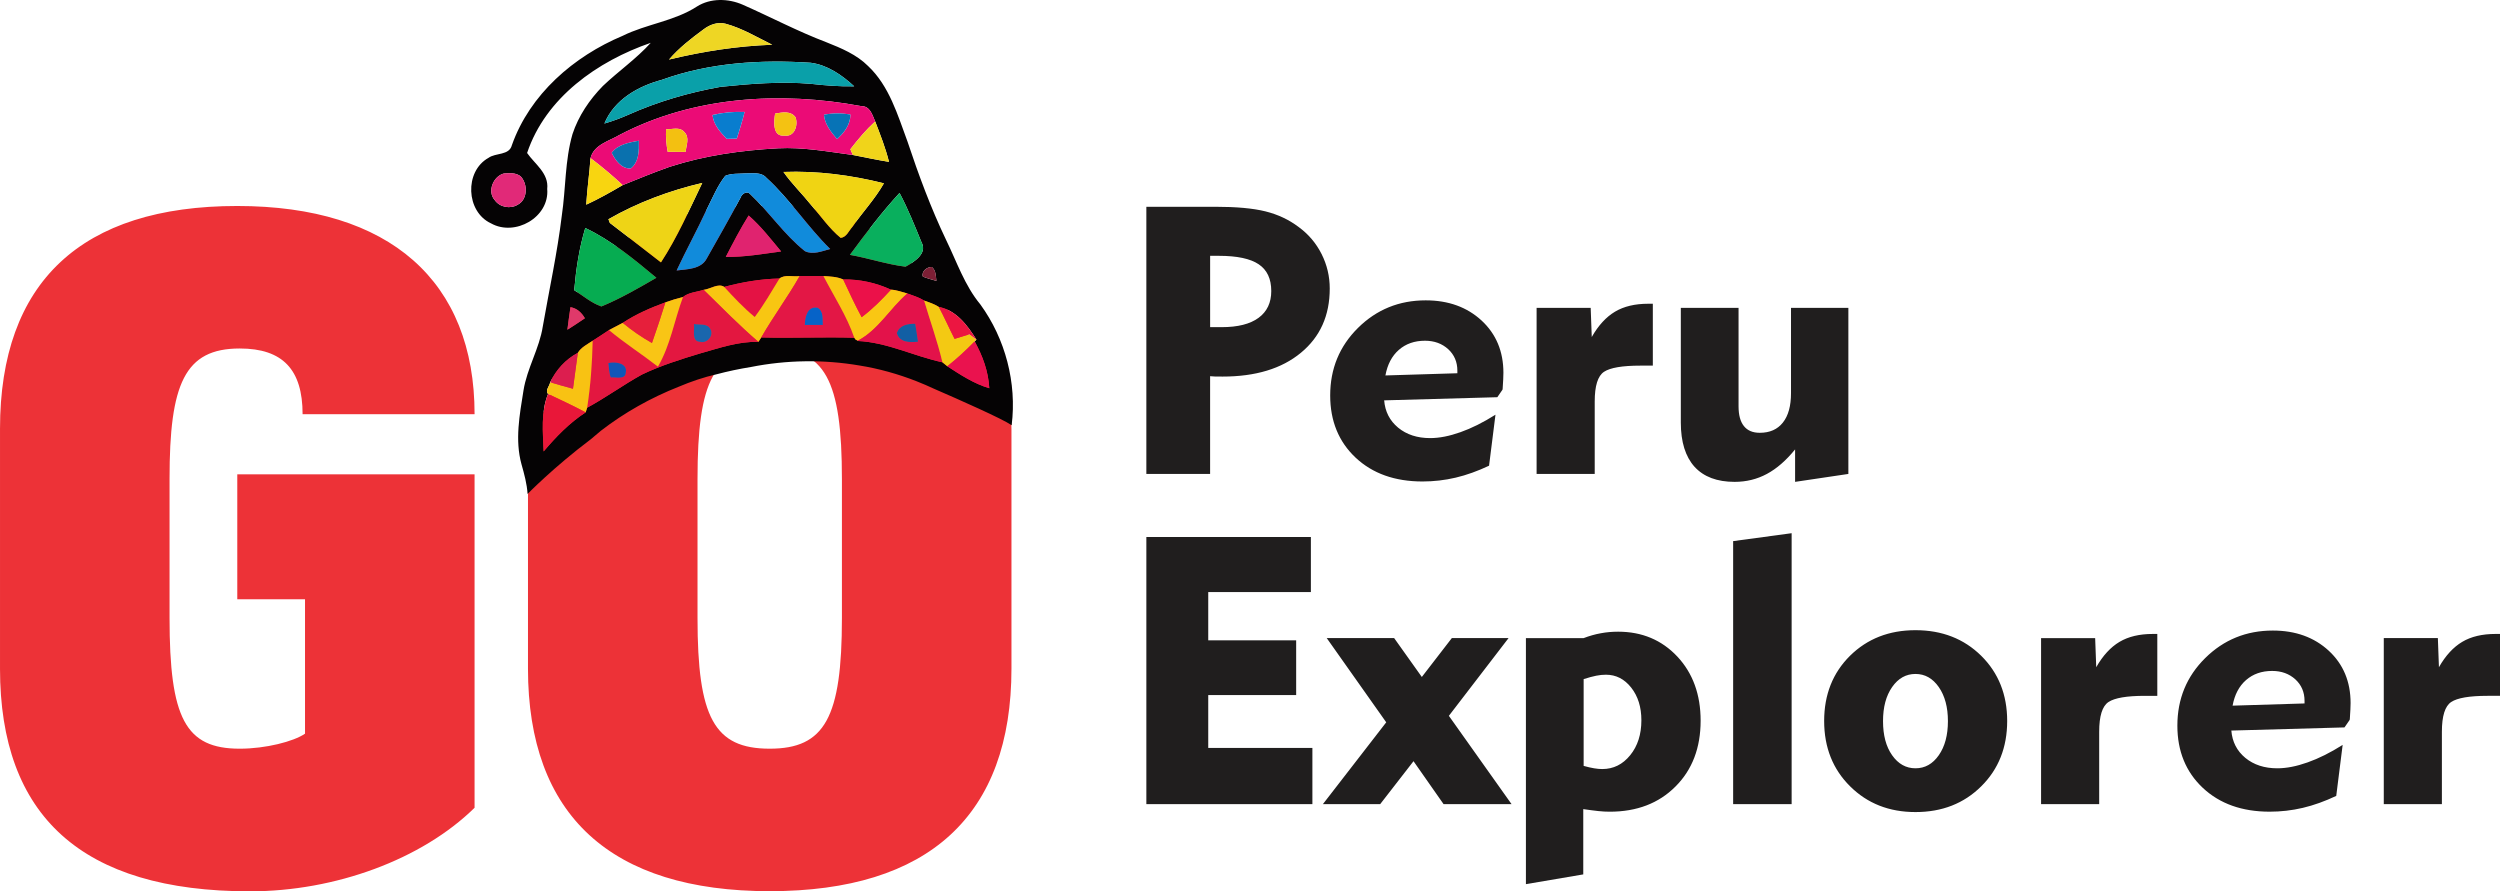 <?xml version="1.0" encoding="UTF-8"?>
<svg xmlns="http://www.w3.org/2000/svg" xmlns:xlink="http://www.w3.org/1999/xlink" xmlns:xodm="http://www.corel.com/coreldraw/odm/2003" xml:space="preserve" width="184.729mm" height="65.861mm" version="1.1" style="shape-rendering:geometricPrecision; text-rendering:geometricPrecision; image-rendering:optimizeQuality; fill-rule:evenodd; clip-rule:evenodd" viewBox="0 0 2432.22 867.15">
 <defs>
  <style type="text/css">
   
    .fil0 {fill:#ED3237;fill-rule:nonzero}
    .fil40 {fill:#201E1E;fill-rule:nonzero}
    .fil1 {fill:#050304;fill-rule:nonzero}
    .fil32 {fill:#0663C8;fill-rule:nonzero}
    .fil18 {fill:#06AC51;fill-rule:nonzero}
    .fil7 {fill:#0773B6;fill-rule:nonzero}
    .fil5 {fill:#097DCE;fill-rule:nonzero}
    .fil16 {fill:#09AF5D;fill-rule:nonzero}
    .fil10 {fill:#0A71AE;fill-rule:nonzero}
    .fil3 {fill:#0AA0A9;fill-rule:nonzero}
    .fil38 {fill:#1156B8;fill-rule:nonzero}
    .fil13 {fill:#118BDB;fill-rule:nonzero}
    .fil34 {fill:#125FA4;fill-rule:nonzero}
    .fil33 {fill:#1A66AD;fill-rule:nonzero}
    .fil19 {fill:#7D1F35;fill-rule:nonzero}
    .fil37 {fill:#DC1E4F;fill-rule:nonzero}
    .fil30 {fill:#DF396A;fill-rule:nonzero}
    .fil17 {fill:#E0236F;fill-rule:nonzero}
    .fil12 {fill:#E12978;fill-rule:nonzero}
    .fil26 {fill:#E3124A;fill-rule:nonzero}
    .fil25 {fill:#E31740;fill-rule:nonzero}
    .fil22 {fill:#E31745;fill-rule:nonzero}
    .fil20 {fill:#E41244;fill-rule:nonzero}
    .fil29 {fill:#E61F3B;fill-rule:nonzero}
    .fil39 {fill:#E91739;fill-rule:nonzero}
    .fil36 {fill:#EA124E;fill-rule:nonzero}
    .fil4 {fill:#EB0B76;fill-rule:nonzero}
    .fil24 {fill:#EB1149;fill-rule:nonzero}
    .fil31 {fill:#EC1641;fill-rule:nonzero}
    .fil15 {fill:#EED416;fill-rule:nonzero}
    .fil2 {fill:#EED624;fill-rule:nonzero}
    .fil14 {fill:#F0D413;fill-rule:nonzero}
    .fil8 {fill:#F0D41A;fill-rule:nonzero}
    .fil9 {fill:#F3C011;fill-rule:nonzero}
    .fil28 {fill:#F3C913;fill-rule:nonzero}
    .fil6 {fill:#F4C212;fill-rule:nonzero}
    .fil35 {fill:#F8C213;fill-rule:nonzero}
    .fil21 {fill:#F8C612;fill-rule:nonzero}
    .fil11 {fill:#F8D510;fill-rule:nonzero}
    .fil27 {fill:#F9C515;fill-rule:nonzero}
    .fil23 {fill:#F9C713;fill-rule:nonzero}
   
  </style>
 </defs>
 <g id="__x0023_Layer_x0020_1">
  <path class="fil0" d="M-0 650.38c0,143.25 79.19,216.78 243.21,216.78 82.87,0 167.19,-30.91 218.49,-81.29l0 -324.37 -230.85 0 0 121.54 65.9 0 0 130.75c-11.18,7.63 -38.15,14.6 -63.53,14.6 -52.88,0 -68.27,-29.6 -68.27,-127.33l0 -135.35c0,-92.21 14.6,-126.67 68.27,-126.67 41.96,0 61.17,20.65 61.17,63.93l167.32 0c0,-129.43 -82.47,-202.57 -230.85,-202.57 -151.66,0 -230.85,73.92 -230.85,216.78l0 233.22zm513.66 0c0,143.11 80.77,216.64 235.19,216.64 154.69,0 235.19,-73.53 235.19,-216.64l0 -232.95c0,-56.76 -44.1,-90.6 -69.03,-125.3 -37.93,-52.79 -72.82,-91.74 -166.16,-91.74 -146.38,0 -206.24,63.14 -214.2,191.96 -0.44,7.08 -20.99,17.63 -20.99,25.08l0 232.95zm235.19 -311.35c53.67,0 70.24,30.39 70.24,127.07l0 135.22c0,96.68 -16.57,127.07 -70.24,127.07 -54.06,0 -70.24,-30.39 -70.24,-127.07l0 -135.22c0,-96.68 16.18,-127.07 70.24,-127.07z"></path>
  <g id="_2859554616272">
   <path class="fil1" d="M678.04 6.34c13.29,-8.38 30.5,-7.91 44.59,-1.75 27.15,11.98 53.51,25.94 81.3,36.49 14.5,5.77 29.45,11.95 40.7,23.23 20.56,19.41 28.65,47.49 38.21,73.24 10.84,32.57 22.76,64.79 37.58,95.81 10.39,21.26 18.04,44.33 33.34,62.79 24.38,33.5 35.6,76.4 30.47,117.54 -8.91,-6.22 -51.2,-24.92 -75.36,-35.4 -5.58,-2.61 -11.24,-5.05 -16.98,-7.31l-0.06 -0.03 0 0c-18.03,-7.08 -36.78,-12.35 -55.87,-15.4 -34.84,-5.93 -70.79,-5.39 -105.43,1.5 -11.22,1.79 -22.36,4.16 -33.35,7.07l-0.02 0c-12.32,2.79 -24.69,6.98 -36.88,12.13 -27.12,10.73 -52.78,25.09 -75.88,42.97 -3.14,2.61 -6.33,5.26 -9.47,8 -36.67,27.63 -61.66,53.33 -61.66,53.33l-0 0c-0.6,-9.75 -3.24,-19.41 -5.91,-28.85 -6.53,-23.62 -1.82,-48.19 1.94,-71.84 3.44,-21.64 15.46,-40.73 18.8,-62.4 6.28,-35.92 14.12,-71.58 18.49,-107.82 3.92,-26.32 2.96,-53.45 10.39,-79.2 5.83,-17.72 16.61,-33.59 29.61,-46.85 15.11,-14.38 32.51,-26.39 46.53,-41.94 -51.79,17.85 -102.24,53.26 -120.31,107.18 7.49,10.8 21.29,19.76 19.57,34.99 2.33,27.63 -31.36,46.6 -54.69,33.47 -24.48,-11.32 -26.01,-50.61 -2.45,-63.71 7.11,-5.16 20.14,-2.17 22.76,-12.33 17.47,-49.53 60.24,-86.47 107.72,-106.39 23.33,-11.57 50.29,-14.22 72.32,-28.52zm6.47 22.21c-11.98,8.8 -23.9,18.04 -33.62,29.38 32.96,-7.97 66.52,-13.19 100.4,-14.41 -14.88,-7.33 -29.29,-16.06 -45.38,-20.43 -7.65,-2.01 -15.33,0.86 -21.39,5.45zm-40.32 49.02c-23.33,6.28 -46.5,19.22 -56.19,42.61 8,-2.33 15.81,-5.23 23.43,-8.61 28.56,-12.75 58.87,-21.58 89.62,-27.09 29.16,-3.03 58.61,-5.42 87.9,-2.93 13.96,1.59 28.01,2.71 42.07,2.42 -11.82,-10.93 -26.04,-20.81 -42.36,-22.92 -48.6,-3.19 -98.29,-0.13 -144.47,16.51zm-41.59 53.77c-10.29,6.06 -24.7,9.37 -28.11,22.47 -0.99,15.14 -3.32,30.15 -4.14,45.32 12.18,-5.64 23.87,-12.24 35.44,-19.03 15.2,-6.15 30.41,-12.46 45.93,-17.88 34.01,-11 69.64,-16 105.24,-17.94 24.45,-1.27 48.6,3.28 72.76,6.5 11.7,2.26 23.39,4.81 35.19,6.69 -3.38,-13.45 -8.45,-26.39 -13.45,-39.3 -2.8,-6.37 -4.94,-15.04 -13.51,-14.91 -78.56,-14.66 -163.6,-9.56 -235.34,28.08zm-112.35 37.45c-10.23,2.58 -16.51,17.4 -8.96,25.82 4.91,7.14 15.39,9.02 22.63,4.4 8.67,-4.65 9.47,-17.18 4.59,-24.86 -3.57,-6.34 -12.02,-5.93 -18.26,-5.35zm215.39 2.26c-7.71,9.75 -12.4,21.51 -18.01,32.54 -9.27,20.08 -19.98,39.49 -29.32,59.54 10.17,-1.28 23.68,-1.12 29.19,-11.51 11.19,-19.76 22.41,-39.49 33.08,-59.5 1.12,-3.54 6.12,-6.72 9.12,-3.47 18.71,17.63 33.15,39.58 53.39,55.68 7.78,3.86 16.76,-0.03 24.57,-2.1 -22.18,-21.77 -39.04,-48.29 -62.05,-69.26 -5.16,-5.93 -13.64,-4.08 -20.53,-4.27 -6.47,0.51 -13.35,-0.19 -19.44,2.36zm56.6 -3.76c8.03,11.5 18.2,21.23 26.93,32.19 9.47,10.71 17.56,22.82 28.72,31.93 5.7,-0.64 7.84,-6.82 11.25,-10.55 9.98,-14.37 22.12,-27.22 30.82,-42.52 -31.9,-7.97 -64.83,-12.3 -97.72,-11.06zm-170.29 45.99c0.35,0.92 1.02,2.71 1.37,3.6 16.54,12.84 33.27,25.4 49.72,38.37 15.87,-24.35 27.63,-51.15 40.19,-77.29 -31.78,7.46 -62.98,19.06 -91.28,35.31zm234.92 34.68c18.17,3.22 35.79,9.21 54.09,11.51 8.25,-4.53 21.67,-12.91 15.55,-23.78 -6.63,-16.19 -13.13,-32.51 -21.35,-47.97 -17.4,18.93 -33.05,39.49 -48.29,60.24zm-120.76 1.98c18.1,0.26 35.95,-2.87 53.83,-5.32 -10.07,-12.08 -19.7,-24.64 -31.62,-34.96 -8.13,13 -15.17,26.68 -22.21,40.29zm-136.7 -28.11c-5.96,19.63 -8.96,40.03 -10.77,60.46 8.67,5.45 16.64,12.46 26.42,15.87 18.52,-7.65 36.14,-17.85 53.51,-27.92 -21.61,-17.91 -43.66,-36.33 -69.16,-48.41zm328.34 47.23c4.3,1.72 8.8,2.93 13.29,4.24 -0.67,-4.81 -0.38,-10.26 -4.53,-13.58 -4.72,0.03 -10.1,4.14 -8.76,9.34zm-193.21 10.07c-5.64,-3.95 -13.61,2.2 -19.98,2.84 -6.69,2.2 -14.6,2.42 -20.11,7.01 -5.8,1.4 -11.47,3.15 -17.08,5.16 -14.44,5.35 -28.65,11.44 -41.53,19.98 -4.49,2.26 -8.96,4.59 -13.35,7.01 -5.29,3.54 -10.58,7.04 -15.94,10.42 -5.13,3.44 -11.09,6.28 -14.41,11.73 -11.92,6.31 -21.13,16.51 -26.9,28.62 -0.51,3.7 -5.1,7.87 -2.04,11.35 -7.14,17.72 -5,37.29 -4.3,55.93 12.05,-14.25 25.11,-27.79 40.86,-37.99 0.35,-1.12 1.05,-3.38 1.43,-4.53 18.29,-9.88 35.15,-22.25 53.38,-32.29 18.23,-8.73 37.61,-14.82 56.96,-20.65 18.39,-5.16 36.91,-11.7 56.28,-11.12 0.7,-1.08 2.1,-3.25 2.81,-4.33 30.15,0.8 60.36,-0.61 90.51,0.29l1.27 1.78 2.17 1.12 -0.41 0.25c28.75,1.21 54.88,14.79 82.71,20.75 1.18,0.99 3.54,2.9 4.72,3.86 12.91,8.38 25.97,16.99 40.89,21.39 -0.89,-16.16 -6.41,-31.52 -14.28,-45.51l1.75 -1.78c-8.73,-13.86 -19.44,-28.43 -36.59,-31.81 -4.4,-2.87 -9.47,-4.46 -14.34,-6.21 -5.04,-3.15 -10.74,-4.84 -16.22,-6.85 -5.32,-1.43 -10.52,-3.47 -16.03,-3.73 -14.47,-6.73 -30.5,-10.23 -46.44,-9.91 -6.02,-2.74 -12.75,-2.9 -19.22,-3.32 -7.74,0.06 -15.46,0.06 -23.14,0 -6.34,0.99 -14.41,-1.85 -19.63,2.39 -18.2,0.38 -36.27,3.47 -53.8,8.16zm-149.54 19.73c-1.05,7.27 -2.1,14.6 -3,21.93 5.77,-3.6 11.41,-7.33 17.02,-11.16 -3.15,-5.45 -7.65,-9.69 -14.02,-10.77z"></path>
   <path class="fil2" d="M684.51 28.55c6.06,-4.59 13.74,-7.46 21.39,-5.45 16.09,4.37 30.5,13.1 45.38,20.43 -33.88,1.21 -67.44,6.44 -100.4,14.41 9.72,-11.35 21.64,-20.59 33.62,-29.38z"></path>
   <path class="fil3" d="M644.19 77.57c46.18,-16.64 95.87,-19.7 144.47,-16.51 16.32,2.1 30.53,11.98 42.36,22.92 -14.06,0.29 -28.11,-0.83 -42.07,-2.42 -29.29,-2.49 -58.74,-0.09 -87.9,2.93 -30.76,5.51 -61.07,14.34 -89.62,27.09 -7.62,3.38 -15.43,6.28 -23.43,8.61 9.69,-23.39 32.86,-36.33 56.19,-42.61z"></path>
   <g>
    <path class="fil4" d="M602.6 131.34c71.74,-37.64 156.77,-42.74 235.34,-28.08 8.57,-0.13 10.71,8.54 13.51,14.91 -8.96,8.19 -16.73,17.47 -24.13,27.03 0.61,1.4 1.79,4.18 2.39,5.58 -24.16,-3.22 -48.32,-7.78 -72.76,-6.5 -35.6,1.94 -71.23,6.95 -105.24,17.94 -15.52,5.42 -30.72,11.73 -45.93,17.88 -9.98,-9.31 -20.43,-18.07 -31.3,-26.29 3.41,-13.1 17.82,-16.41 28.11,-22.47zm90.58 -19.47l0 0c1.02,9.5 7.52,16.54 13.8,23.2 3.28,-0.13 6.57,-0.19 9.88,-0.26 2.61,-8.6 5.45,-17.15 7.55,-25.91 -10.52,-0.38 -21,0.57 -31.23,2.97zm60.91 -1.34l0 0c-1.21,7.74 -2.65,22.79 9.21,21.35 9.72,1.56 13.51,-10.29 10.61,-17.88 -4.97,-6.47 -12.97,-4.62 -19.82,-3.47zm47.52 1.12l0 0c0.86,9.4 6.88,16.7 12.72,23.65 7.14,-6.25 12.91,-13.96 13.07,-23.81 -8.57,-1.59 -17.28,-1.59 -25.79,0.16zm-153.62 14.15l0 0c-0.32,7.3 0.25,14.63 1.59,21.86 5.77,0.03 11.54,0.09 17.34,0.13 0.83,-6.37 4.27,-14.09 -1.21,-19.35 -4.5,-5.39 -11.82,-2.42 -17.72,-2.65zm-52.91 22.85l0 0c3.57,7.17 9.56,15.87 18.64,15.2 8.06,-6.41 8,-17.62 7.81,-26.96 -9.44,1.75 -20.27,3.6 -26.45,11.76z"></path>
   </g>
   <path class="fil5" d="M693.18 111.86c10.23,-2.39 20.72,-3.35 31.23,-2.97 -2.1,8.76 -4.94,17.31 -7.55,25.91 -3.31,0.06 -6.6,0.13 -9.88,0.26 -6.28,-6.66 -12.78,-13.7 -13.8,-23.2z"></path>
   <path class="fil6" d="M754.08 110.53c6.85,-1.15 14.85,-3 19.82,3.47 2.9,7.59 -0.89,19.44 -10.61,17.88 -11.86,1.44 -10.42,-13.61 -9.21,-21.35z"></path>
   <path class="fil7" d="M801.6 111.64c8.51,-1.75 17.21,-1.75 25.79,-0.16 -0.16,9.85 -5.93,17.56 -13.07,23.81 -5.83,-6.95 -11.86,-14.25 -12.72,-23.65z"></path>
   <path class="fil8" d="M827.32 145.2c7.39,-9.56 15.17,-18.84 24.13,-27.03 5,12.91 10.07,25.85 13.45,39.3 -11.79,-1.88 -23.49,-4.43 -35.19,-6.69 -0.61,-1.4 -1.79,-4.18 -2.39,-5.58z"></path>
   <path class="fil9" d="M647.98 125.79c5.9,0.22 13.23,-2.74 17.72,2.65 5.48,5.26 2.04,12.97 1.21,19.35 -5.8,-0.03 -11.57,-0.09 -17.34,-0.13 -1.34,-7.23 -1.91,-14.57 -1.59,-21.86z"></path>
   <path class="fil10" d="M595.08 148.64c6.18,-8.16 17.02,-10.01 26.45,-11.76 0.19,9.34 0.25,20.56 -7.81,26.96 -9.08,0.67 -15.07,-8.03 -18.64,-15.2z"></path>
   <path class="fil11" d="M570.34 199.13c0.83,-15.17 3.16,-30.18 4.14,-45.32 10.87,8.22 21.32,16.99 31.3,26.29 -11.57,6.79 -23.27,13.38 -35.44,19.03z"></path>
   <path class="fil12" d="M490.25 168.79c6.25,-0.57 14.69,-0.99 18.26,5.35 4.88,7.68 4.08,20.21 -4.59,24.86 -7.24,4.62 -17.72,2.74 -22.63,-4.4 -7.55,-8.41 -1.27,-23.23 8.96,-25.82z"></path>
   <path class="fil13" d="M705.64 171.05c6.09,-2.55 12.97,-1.85 19.44,-2.36 6.88,0.19 15.36,-1.66 20.53,4.27 23.01,20.97 39.87,47.49 62.05,69.26 -7.81,2.07 -16.8,5.96 -24.57,2.1 -20.24,-16.09 -34.68,-38.05 -53.39,-55.68 -3,-3.25 -8,-0.06 -9.12,3.47 -10.68,20.02 -21.9,39.74 -33.08,59.5 -5.51,10.39 -19.03,10.23 -29.19,11.51 9.34,-20.05 20.05,-39.46 29.32,-59.54 5.61,-11.03 10.29,-22.79 18.01,-32.54z"></path>
   <path class="fil14" d="M762.24 167.29c32.89,-1.24 65.81,3.09 97.72,11.06 -8.7,15.3 -20.84,28.14 -30.82,42.52 -3.41,3.73 -5.55,9.91 -11.25,10.55 -11.15,-9.12 -19.25,-21.23 -28.72,-31.93 -8.73,-10.96 -18.9,-20.69 -26.93,-32.19z"></path>
   <path class="fil15" d="M591.95 213.28c28.3,-16.26 59.5,-27.86 91.28,-35.31 -12.56,26.13 -24.32,52.94 -40.19,77.29 -16.45,-12.97 -33.18,-25.53 -49.72,-38.37 -0.35,-0.89 -1.02,-2.68 -1.37,-3.6z"></path>
   <path class="fil16" d="M826.88 247.95c15.23,-20.75 30.88,-41.3 48.29,-60.24 8.22,15.46 14.72,31.78 21.35,47.97 6.12,10.87 -7.3,19.25 -15.55,23.78 -18.29,-2.29 -35.92,-8.29 -54.09,-11.51z"></path>
   <path class="fil17" d="M706.12 249.93c7.04,-13.61 14.09,-27.28 22.21,-40.29 11.92,10.33 21.55,22.88 31.62,34.96 -17.88,2.45 -35.73,5.58 -53.83,5.32z"></path>
   <path class="fil18" d="M569.42 221.82c25.5,12.08 47.55,30.5 69.16,48.41 -17.37,10.07 -34.99,20.27 -53.51,27.92 -9.78,-3.41 -17.75,-10.42 -26.42,-15.87 1.82,-20.43 4.81,-40.83 10.77,-60.46z"></path>
   <path class="fil19" d="M897.76 269.05c-1.34,-5.19 4.05,-9.31 8.76,-9.34 4.14,3.31 3.86,8.76 4.53,13.58 -4.49,-1.31 -8.99,-2.52 -13.29,-4.24z"></path>
   <path class="fil20" d="M704.55 279.12c17.53,-4.69 35.6,-7.78 53.8,-8.16 -7.74,12.65 -15.14,25.59 -24.06,37.48 -10.77,-8.89 -20.33,-19.06 -29.74,-29.32z"></path>
   <path class="fil21" d="M758.35 270.97c5.23,-4.24 13.29,-1.4 19.63,-2.39 -11.57,20.43 -25.66,39.33 -37.35,59.7 -0.7,1.08 -2.11,3.25 -2.81,4.33 -18.58,-15.97 -35.76,-33.5 -53.26,-50.64 6.38,-0.64 14.34,-6.79 19.98,-2.84 9.4,10.26 18.96,20.43 29.74,29.32 8.92,-11.89 16.32,-24.83 24.06,-37.48z"></path>
   <g>
    <path class="fil22" d="M777.99 268.57c7.68,0.06 15.39,0.06 23.14,0 10.29,19.86 22.69,38.72 30.02,59.98 -30.15,-0.89 -60.37,0.51 -90.51,-0.29 11.7,-20.37 25.78,-39.26 37.35,-59.7zm4.97 47.58l0 0c5.83,0.03 11.7,0.03 17.56,-0.06 -0.48,-5.96 0.92,-13 -5,-16.7 -10.1,-1.91 -12.37,9.18 -12.56,16.76z"></path>
   </g>
   <path class="fil23" d="M801.12 268.57c6.47,0.41 13.2,0.57 19.22,3.32 5.77,12.33 11.47,24.7 17.94,36.68 10.52,-7.81 19.7,-17.15 28.49,-26.77 5.51,0.25 10.71,2.29 16.03,3.73 -16.89,14.44 -28.17,35.41 -48.22,45.93l-2.17 -1.12 -1.27 -1.78c-7.33,-21.26 -19.73,-40.13 -30.02,-59.98z"></path>
   <path class="fil24" d="M820.34 271.89c15.94,-0.32 31.97,3.19 46.44,9.91 -8.8,9.62 -17.98,18.96 -28.49,26.77 -6.47,-11.98 -12.17,-24.35 -17.94,-36.68z"></path>
   <g>
    <path class="fil25" d="M664.46 288.97c5.51,-4.59 13.42,-4.81 20.11,-7.01 17.5,17.15 34.68,34.68 53.26,50.64 -19.38,-0.57 -37.89,5.96 -56.28,11.12 -19.35,5.83 -38.73,11.92 -56.96,20.65 -18.23,10.04 -35.09,22.41 -53.38,32.29 3.35,-21.51 4.94,-43.35 5.35,-65.11 5.35,-3.38 10.65,-6.88 15.94,-10.42 15.2,12.72 31.93,23.36 47.58,35.54 12.24,-20.91 15.97,-45.23 24.38,-67.69zm10.68 26.23l0 0c0.89,5.58 -2.87,16.92 5.86,17.34 7.08,1.98 13.93,-6.25 9.98,-12.62 -3.19,-5.64 -10.52,-3.57 -15.84,-4.72zm-83.28 38.05l0 0c0.61,4.65 0.61,9.5 2.36,13.96 4.62,-0.51 14.28,2.55 14.6,-4.72 2.01,-9.27 -10.36,-11 -16.96,-9.24z"></path>
   </g>
   <g>
    <path class="fil26" d="M882.81 285.53c5.48,2.01 11.19,3.7 16.22,6.85 5.9,20.05 13.03,39.71 17.85,60.08 -27.82,-5.96 -53.96,-19.54 -82.71,-20.75l0.41 -0.25c20.05,-10.52 31.33,-31.49 48.22,-45.93zm-10.29 38.53l0 0c2.71,9.44 12.56,9.15 20.56,8.38 -0.83,-5.83 -1.69,-11.66 -2.68,-17.43 -7.27,-0.13 -15.23,1.28 -17.88,9.05z"></path>
   </g>
   <path class="fil27" d="M647.38 294.14c5.61,-2.01 11.28,-3.76 17.08,-5.16 -8.41,22.47 -12.14,46.79 -24.38,67.69 -15.65,-12.17 -32.38,-22.82 -47.58,-35.54 4.4,-2.42 8.86,-4.75 13.35,-7.01 8.86,7.36 18.39,13.9 28.43,19.57 4.59,-13.1 8.99,-26.29 13.1,-39.55z"></path>
   <path class="fil28" d="M899.03 292.38c4.88,1.75 9.94,3.35 14.34,6.21 5.42,10.17 10.07,20.78 15.33,31.08 4.75,-1.5 9.53,-2.96 14.31,-4.43 1.75,1.27 5.23,3.86 6.95,5.16l-1.75 1.78c-8.38,8.54 -17.15,16.76 -26.61,24.13 -1.18,-0.96 -3.54,-2.87 -4.72,-3.86 -4.81,-20.37 -11.95,-40.03 -17.85,-60.08z"></path>
   <path class="fil29" d="M605.85 314.12c12.88,-8.54 27.09,-14.63 41.53,-19.98 -4.11,13.26 -8.51,26.45 -13.1,39.55 -10.04,-5.67 -19.57,-12.21 -28.43,-19.57z"></path>
   <path class="fil30" d="M555.01 298.85c6.37,1.08 10.87,5.32 14.02,10.77 -5.61,3.82 -11.25,7.55 -17.02,11.16 0.89,-7.33 1.94,-14.66 3,-21.93z"></path>
   <path class="fil31" d="M913.38 298.6c17.15,3.38 27.85,17.94 36.59,31.81 -1.72,-1.31 -5.2,-3.89 -6.95,-5.16 -4.78,1.47 -9.56,2.93 -14.31,4.43 -5.26,-10.29 -9.91,-20.91 -15.33,-31.08z"></path>
   <path class="fil32" d="M782.96 316.16c0.19,-7.59 2.45,-18.68 12.56,-16.76 5.93,3.7 4.53,10.74 5,16.7 -5.87,0.1 -11.73,0.1 -17.56,0.06z"></path>
   <path class="fil33" d="M675.14 315.2c5.32,1.15 12.65,-0.92 15.84,4.72 3.95,6.37 -2.9,14.6 -9.98,12.62 -8.73,-0.41 -4.97,-11.76 -5.86,-17.34z"></path>
   <path class="fil34" d="M872.52 324.06c2.65,-7.77 10.61,-9.18 17.88,-9.05 0.99,5.77 1.85,11.6 2.68,17.43 -8,0.76 -17.85,1.05 -20.56,-8.38z"></path>
   <path class="fil35" d="M562.15 343.28c3.31,-5.45 9.27,-8.29 14.41,-11.73 -0.41,21.77 -2.01,43.6 -5.35,65.11 -0.38,1.15 -1.08,3.41 -1.43,4.53 -11.98,-6.41 -24.32,-12.11 -36.56,-17.94 -3.06,-3.47 1.53,-7.65 2.04,-11.35 7.36,2.2 14.76,4.3 22.18,6.31 1.72,-11.63 3,-23.33 4.72,-34.93z"></path>
   <path class="fil36" d="M921.6 356.32c9.47,-7.36 18.23,-15.58 26.61,-24.13 7.87,13.99 13.38,29.35 14.28,45.51 -14.92,-4.4 -27.98,-13 -40.89,-21.39z"></path>
   <path class="fil37" d="M535.25 371.9c5.77,-12.11 14.98,-22.31 26.9,-28.62 -1.72,11.6 -3,23.3 -4.72,34.93 -7.43,-2.01 -14.82,-4.11 -22.18,-6.31z"></path>
   <path class="fil38" d="M591.86 353.26c6.6,-1.75 18.96,-0.03 16.96,9.24 -0.32,7.27 -9.97,4.21 -14.6,4.72 -1.75,-4.46 -1.75,-9.31 -2.36,-13.96z"></path>
   <path class="fil39" d="M533.21 383.25c12.24,5.83 24.57,11.54 36.56,17.94 -15.74,10.2 -28.81,23.74 -40.86,37.99 -0.7,-18.64 -2.84,-38.21 4.3,-55.93z"></path>
  </g>
  <path class="fil40" d="M1185.76 248.89l-8.44 0 0 69.39 11.26 0c15.66,0 27.6,-3 35.86,-9.06 8.26,-6.06 12.36,-14.75 12.36,-26.07 0,-11.87 -4.04,-20.5 -12.18,-26.01 -8.14,-5.51 -21.11,-8.26 -38.85,-8.26zm-70.49 212.2l0 -259.93 66.88 0c20.56,0 36.9,1.47 48.95,4.47 12.05,3 22.76,8.02 32.12,15.05 9.67,7.04 17.19,15.85 22.52,26.43 5.32,10.59 7.95,21.78 7.95,33.59 0,26.31 -9.36,47.11 -28.09,62.53 -18.66,15.42 -44.06,23.13 -76.12,23.13 -3.3,0 -5.81,0 -7.53,-0.06 -1.65,-0.06 -3.24,-0.18 -4.65,-0.31l0 95.09 -62.04 0zm232.58 -95.82l70 -2.14 0 -2.51c0,-8.5 -3,-15.48 -8.93,-20.93 -6,-5.45 -13.52,-8.2 -22.58,-8.2 -10.1,0 -18.6,2.94 -25.39,8.87 -6.79,5.94 -11.14,14.26 -13.09,24.9zm107.08 38.18l-6.24 49.62c-11.02,5.2 -21.84,9.12 -32.49,11.63 -10.65,2.51 -21.35,3.73 -32.25,3.73 -26.92,0 -48.58,-7.71 -65.1,-23.19 -16.46,-15.48 -24.72,-35.67 -24.72,-60.51 0,-25.94 8.99,-47.85 27.05,-65.72 18.05,-17.87 40.02,-26.8 65.84,-26.8 22.09,0 40.2,6.55 54.4,19.64 14.14,13.1 21.23,30.04 21.23,50.85 0,3.18 -0.24,8.32 -0.73,15.42l-0.18 1.04 -5.02 7.28 -110.08 3.06c0.86,10.89 5.38,19.76 13.58,26.56 8.26,6.79 18.66,10.16 31.14,10.16 8.87,0 18.66,-1.9 29.49,-5.75 10.77,-3.79 22.15,-9.48 34.08,-17.01zm96.55 57.64l-56.54 0 0 -161.54 52.62 0 1.04 28.33c6.43,-11.32 14.01,-19.52 22.64,-24.66 8.63,-5.14 19.4,-7.71 32.31,-7.71l4.47 0 0 60.21 -5.87 0 -6.3 0c-17.5,0 -29.31,2.02 -35.31,6 -6.06,4.04 -9.06,13.64 -9.06,28.94l0 70.43zm190.97 -161.54l55.8 0 0 161.54 -51.83 7.71 0 -31.57c-8.75,10.77 -17.87,18.72 -27.47,23.86 -9.54,5.14 -20.01,7.71 -31.39,7.71 -17.07,0 -30.04,-4.9 -38.98,-14.69 -8.87,-9.85 -13.34,-24.17 -13.34,-43.08l0 -111.49 56.17 0 0 95.7c0,8.51 1.71,14.93 5.2,19.27 3.43,4.34 8.57,6.55 15.42,6.55 9.79,0 17.25,-3.3 22.52,-9.97 5.26,-6.61 7.89,-16.15 7.89,-28.58l0 -82.97zm-627.18 482.79l0 -259.93 160.07 0 0 53.6 -99.86 0 0 46.99 85.54 0 0 53.23 -85.54 0 0 51.4 101.33 0 0 54.7 -161.54 0zm171.75 0l61.62 -79.61 -57.88 -81.93 65.59 0 26.92 37.82 29.19 -37.82 55.19 0 -58.07 75.63 61 85.91 -66.14 0 -29.25 -41.79 -32.43 41.79 -55.74 0zm197.52 77.83l0 -239.37 56.17 0c5.63,-2.14 11.14,-3.73 16.64,-4.71 5.51,-1.04 11.14,-1.53 16.89,-1.53 23.25,0 42.46,8.08 57.58,24.17 15.11,16.15 22.7,36.96 22.7,62.41 0,26.37 -8.14,47.79 -24.48,64.07 -16.28,16.34 -37.63,24.48 -63.88,24.48 -3.49,0 -7.16,-0.18 -11.14,-0.61 -3.92,-0.43 -8.81,-1.04 -14.68,-1.9l0 63.51 -55.8 9.49zm56.17 -115.03c3.92,1.1 7.34,1.84 10.16,2.33 2.88,0.49 5.51,0.73 7.89,0.73 10.89,0 19.95,-4.47 27.23,-13.46 7.28,-8.93 10.89,-20.31 10.89,-34.02 0,-12.79 -3.3,-23.37 -9.91,-31.76 -6.61,-8.38 -14.81,-12.54 -24.6,-12.54 -3,0 -6.18,0.31 -9.48,0.98 -3.37,0.67 -7.4,1.77 -12.18,3.3l0 84.44zm202.35 37.2l-56.91 0 0 -255.89 56.91 -7.71 0 263.6zm88.91 -80.77c0,13.77 2.94,24.84 8.87,33.22 5.94,8.44 13.52,12.67 22.7,12.67 9.24,0 16.76,-4.22 22.7,-12.73 5.94,-8.51 8.87,-19.52 8.87,-33.16 0,-13.52 -2.94,-24.54 -8.87,-33.1 -5.94,-8.51 -13.46,-12.79 -22.7,-12.79 -9.18,0 -16.77,4.22 -22.7,12.73 -5.94,8.51 -8.87,19.52 -8.87,33.16zm-57.27 -0.12c0,-25.64 8.38,-46.81 25.15,-63.45 16.83,-16.58 38,-24.9 63.7,-24.9 25.82,0 47.11,8.32 63.94,24.9 16.83,16.64 25.27,37.82 25.27,63.45 0,25.7 -8.44,46.93 -25.27,63.57 -16.83,16.7 -38.12,25.03 -63.94,25.03 -25.58,0 -46.75,-8.32 -63.58,-25.03 -16.83,-16.64 -25.27,-37.88 -25.27,-63.57zm267.58 80.89l-56.54 0 0 -161.54 52.62 0 1.04 28.33c6.43,-11.32 14.01,-19.52 22.64,-24.66 8.63,-5.14 19.4,-7.71 32.31,-7.71l4.47 0 0 60.21 -5.87 0 -6.3 0c-17.5,0 -29.31,2.02 -35.31,6 -6.06,4.04 -9.06,13.64 -9.06,28.94l0 70.43zm129.78 -95.82l70 -2.14 0 -2.51c0,-8.5 -3,-15.48 -8.93,-20.93 -6,-5.45 -13.52,-8.2 -22.58,-8.2 -10.1,0 -18.6,2.94 -25.39,8.87 -6.79,5.94 -11.14,14.26 -13.09,24.9zm107.08 38.18l-6.24 49.62c-11.02,5.2 -21.84,9.12 -32.49,11.63 -10.65,2.51 -21.35,3.73 -32.25,3.73 -26.92,0 -48.58,-7.71 -65.1,-23.19 -16.46,-15.48 -24.72,-35.67 -24.72,-60.51 0,-25.94 8.99,-47.85 27.05,-65.72 18.05,-17.87 40.02,-26.8 65.84,-26.8 22.09,0 40.2,6.55 54.4,19.64 14.14,13.1 21.23,30.04 21.23,50.85 0,3.18 -0.24,8.32 -0.73,15.42l-0.18 1.04 -5.02 7.28 -110.08 3.06c0.86,10.89 5.38,19.76 13.58,26.56 8.26,6.79 18.66,10.16 31.14,10.16 8.87,0 18.66,-1.9 29.49,-5.75 10.77,-3.79 22.15,-9.48 34.08,-17.01zm96.55 57.64l-56.54 0 0 -161.54 52.62 0 1.04 28.33c6.43,-11.32 14.01,-19.52 22.64,-24.66 8.63,-5.14 19.4,-7.71 32.31,-7.71l4.47 0 0 60.21 -5.87 0 -6.3 0c-17.5,0 -29.31,2.02 -35.31,6 -6.06,4.04 -9.06,13.64 -9.06,28.94l0 70.43z"></path>
 </g>
</svg>
